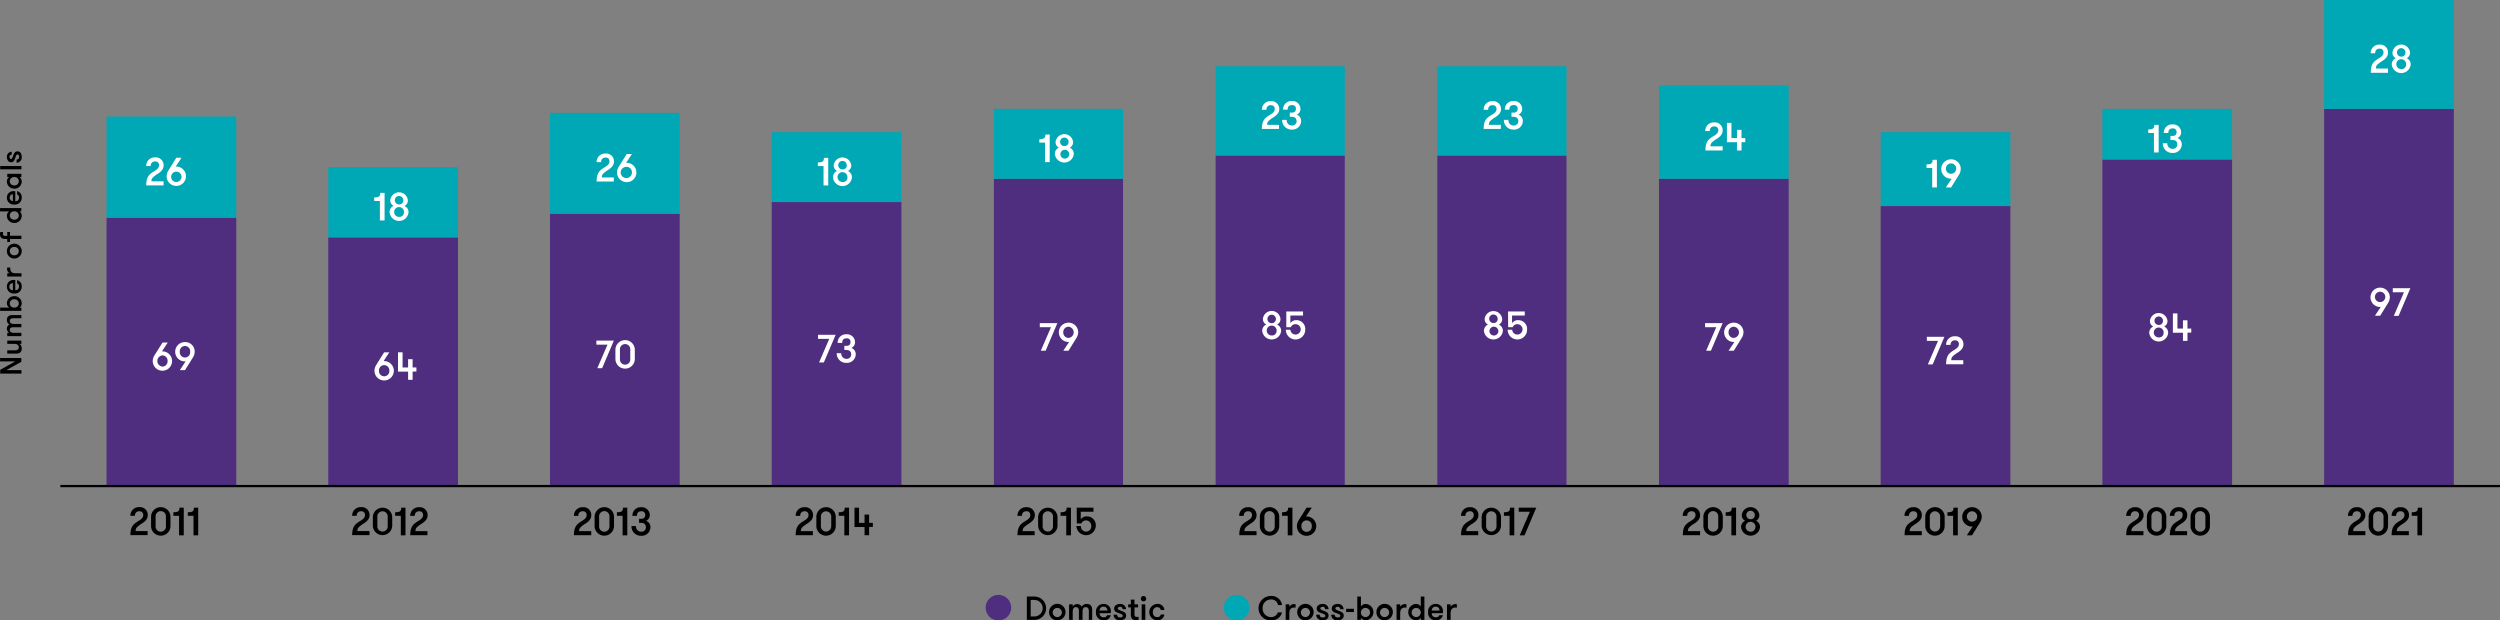 <svg xmlns="http://www.w3.org/2000/svg" viewBox="0 0 824.01 204.51"><rect x="0" y="0" width="824.01" height="204.51" fill="#808080" stroke="none"/><defs><style>.cls-1{fill:#4f2d7f;}.cls-2{fill:#00a7b5;}.cls-3{fill:none;stroke:#000;stroke-linejoin:round;stroke-width:0.75px;}.cls-4{fill:#fff;}</style></defs><g id="Layer_2" data-name="Layer 2"><g id="Layer_1-2" data-name="Layer 1"><polygon class="cls-1" points="35.12 71.76 77.87 71.76 77.87 160.2 35.12 160.2 35.12 71.76 35.12 71.76"/><polygon class="cls-1" points="108.2 78.24 150.95 78.24 150.95 160.2 108.2 160.2 108.2 78.24 108.2 78.24"/><polygon class="cls-1" points="181.28 70.44 224.03 70.44 224.03 160.2 181.28 160.2 181.28 70.44 181.28 70.44"/><polygon class="cls-1" points="254.36 66.6 297.11 66.6 297.11 160.2 254.36 160.2 254.36 66.6 254.36 66.6"/><polygon class="cls-1" points="327.59 58.92 370.16 58.92 370.16 160.2 327.59 160.2 327.59 58.92 327.59 58.92"/><polygon class="cls-1" points="400.67 51.24 443.24 51.24 443.24 160.2 400.67 160.2 400.67 51.24 400.67 51.24"/><polygon class="cls-1" points="473.75 51.24 516.32 51.24 516.32 160.2 473.75 160.2 473.75 51.24 473.75 51.24"/><polygon class="cls-1" points="546.8 58.92 589.55 58.92 589.55 160.2 546.8 160.2 546.8 58.92 546.8 58.92"/><polygon class="cls-1" points="619.88 67.92 662.63 67.92 662.63 160.2 619.88 160.2 619.88 67.92 619.88 67.92"/><polygon class="cls-1" points="692.96 52.56 735.71 52.56 735.71 160.2 692.96 160.2 692.96 52.56 692.96 52.56"/><polygon class="cls-1" points="766.04 35.88 808.79 35.88 808.79 160.2 766.04 160.2 766.04 35.88 766.04 35.88"/><polygon class="cls-2" points="35.12 38.4 77.87 38.4 77.87 71.76 35.12 71.76 35.12 38.4 35.12 38.4"/><polygon class="cls-2" points="108.2 55.08 150.95 55.08 150.95 78.24 108.2 78.24 108.2 55.08 108.2 55.08"/><polygon class="cls-2" points="181.28 37.2 224.03 37.2 224.03 70.44 181.28 70.44 181.28 37.2 181.28 37.2"/><polygon class="cls-2" points="254.36 43.56 297.11 43.56 297.11 66.6 254.36 66.6 254.36 43.56 254.36 43.56"/><polygon class="cls-2" points="327.59 35.88 370.16 35.88 370.16 58.92 327.59 58.92 327.59 35.88 327.59 35.88"/><polygon class="cls-2" points="400.67 21.84 443.24 21.84 443.24 51.24 400.67 51.24 400.67 21.84 400.67 21.84"/><polygon class="cls-2" points="473.75 21.84 516.32 21.84 516.32 51.24 473.75 51.24 473.75 21.84 473.75 21.84"/><polygon class="cls-2" points="546.8 28.2 589.55 28.2 589.55 58.92 546.8 58.92 546.8 28.2 546.8 28.2"/><polygon class="cls-2" points="619.88 43.56 662.63 43.56 662.63 67.92 619.88 67.92 619.88 43.56 619.88 43.56"/><polygon class="cls-2" points="692.96 35.88 735.71 35.88 735.71 52.56 692.96 52.56 692.96 35.88 692.96 35.88"/><polygon class="cls-2" points="766.04 0 808.79 0 808.79 35.88 766.04 35.88 766.04 0 766.04 0"/><line class="cls-3" x1="19.89" y1="160.2" x2="824.01" y2="160.2"/><path class="cls-4" d="M51.77,119a3.61,3.61,0,0,1,.57-1.88L55,112.91h1.72l-1.91,2.9H55A3.19,3.19,0,1,1,51.77,119Zm4.9,0A1.74,1.74,0,0,0,55,117.14a1.85,1.85,0,0,0,0,3.69A1.74,1.74,0,0,0,56.67,119Z" transform="translate(-1.43)"/><path class="cls-4" d="M65.6,115.94a3.61,3.61,0,0,1-.59,1.89L62.41,122H60.7l1.91-2.88a3.19,3.19,0,1,1-.2-6.37A3.11,3.11,0,0,1,65.6,115.94Zm-4.9,0a1.71,1.71,0,1,0,3.4,0,1.71,1.71,0,1,0-3.4,0Z" transform="translate(-1.43)"/><path class="cls-4" d="M124.86,122.19a3.62,3.62,0,0,1,.57-1.89l2.61-4.18h1.72l-1.91,2.9a.62.62,0,0,1,.19,0,3.19,3.19,0,1,1-3.18,3.19Zm4.9,0a1.71,1.71,0,1,0-3.41,0,1.71,1.71,0,1,0,3.41,0Z" transform="translate(-1.43)"/><path class="cls-4" d="M135.94,122.49h-3.32v-6.37h1.5v5h1.82v-2.73h1.49v2.73h1.25v1.34h-1.25v2.73h-1.49Z" transform="translate(-1.43)"/><path class="cls-4" d="M203.76,112.27l-3.87,9.1H198.3l3.36-7.76H198v-1.34Z" transform="translate(-1.43)"/><path class="cls-4" d="M204.27,115.3a3.2,3.2,0,0,1,6.4,0v3a3.2,3.2,0,0,1-6.4,0Zm4.9,0a1.71,1.71,0,1,0-3.4,0v3a1.71,1.71,0,1,0,3.4,0Z" transform="translate(-1.43)"/><path class="cls-4" d="M276.86,110.36l-3.88,9.1H271.4l3.35-7.76h-3.69v-1.34Z" transform="translate(-1.43)"/><path class="cls-4" d="M278.72,116.42a1.71,1.71,0,0,0,1.74,1.86,1.43,1.43,0,0,0,1.52-1.42c0-.86-.4-1.51-1.64-1.51h-.61V114h.62c1.08,0,1.41-.54,1.41-1.32a1.13,1.13,0,0,0-1.29-1.16c-1.08,0-1.44.61-1.44,1.51h-1.5a2.73,2.73,0,0,1,2.84-2.85,2.64,2.64,0,0,1,2.88,2.5,2,2,0,0,1-1.23,2,2.17,2.17,0,0,1,1.46,2.15,2.88,2.88,0,0,1-3.09,2.77,3.08,3.08,0,0,1-3.17-3.2Z" transform="translate(-1.43)"/><path class="cls-4" d="M349.94,106.51l-3.87,9.1h-1.59l3.36-7.76h-3.69v-1.34Z" transform="translate(-1.43)"/><path class="cls-4" d="M356.8,109.54a3.54,3.54,0,0,1-.59,1.88l-2.6,4.19h-1.72l1.92-2.89a3.19,3.19,0,1,1,3-3.18Zm-4.91,0a1.74,1.74,0,0,0,1.72,1.84,1.85,1.85,0,0,0,0-3.69A1.74,1.74,0,0,0,351.89,109.54Z" transform="translate(-1.43)"/><path class="cls-4" d="M417.47,109.14a2.2,2.2,0,0,1,1.32-2.16,2,2,0,0,1-1.1-1.88,2.91,2.91,0,0,1,5.79,0,2,2,0,0,1-1.11,1.88,2.23,2.23,0,0,1,1.33,2.16,3.14,3.14,0,0,1-6.23,0Zm4.73,0a1.63,1.63,0,1,0-1.61,1.44A1.49,1.49,0,0,0,422.2,109.14Zm-.22-4a1.4,1.4,0,0,0-2.8,0,1.4,1.4,0,0,0,2.8,0Z" transform="translate(-1.43)"/><path class="cls-4" d="M425.4,102.66h5.52V104h-4.18v2.52a2.29,2.29,0,0,1,1.95-1,2.9,2.9,0,0,1,2.95,3.17,3.2,3.2,0,0,1-6.4,0h1.5a1.71,1.71,0,1,0,1.69-1.84,1.63,1.63,0,0,0-1.54,1H425.4Z" transform="translate(-1.43)"/><path class="cls-4" d="M490.55,109.14a2.21,2.21,0,0,1,1.33-2.16,1.94,1.94,0,0,1-1.1-1.88,2.91,2.91,0,0,1,5.78,0,1.94,1.94,0,0,1-1.1,1.88,2.22,2.22,0,0,1,1.32,2.16,3.14,3.14,0,0,1-6.23,0Zm4.74,0a1.5,1.5,0,0,0-1.62-1.46,1.46,1.46,0,1,0,1.62,1.46Zm-.22-4a1.4,1.4,0,1,0-1.4,1.33A1.31,1.31,0,0,0,495.07,105.16Z" transform="translate(-1.43)"/><path class="cls-4" d="M498.49,102.66H504V104h-4.19v2.52a2.29,2.29,0,0,1,1.95-1,2.9,2.9,0,0,1,3,3.17,3.2,3.2,0,0,1-6.4,0h1.49a1.71,1.71,0,1,0,1.69-1.84,1.62,1.62,0,0,0-1.53,1h-1.49Z" transform="translate(-1.43)"/><path class="cls-4" d="M569.23,106.51l-3.88,9.1h-1.58l3.35-7.76h-3.69v-1.34Z" transform="translate(-1.43)"/><path class="cls-4" d="M576.08,109.54a3.54,3.54,0,0,1-.59,1.88l-2.6,4.19h-1.72l1.92-2.89a3.19,3.19,0,1,1,3-3.18Zm-4.91,0a1.74,1.74,0,0,0,1.72,1.84,1.85,1.85,0,0,0,0-3.69A1.74,1.74,0,0,0,571.17,109.54Z" transform="translate(-1.43)"/><path class="cls-4" d="M642.32,111l-3.87,9.1h-1.59l3.35-7.76h-3.69V111Z" transform="translate(-1.43)"/><path class="cls-4" d="M645.3,115.5c.79-.49,1.79-1,1.79-2.08a1.16,1.16,0,0,0-1.31-1.24,1.34,1.34,0,0,0-1.42,1.5h-1.49a2.77,2.77,0,0,1,2.92-2.84,2.57,2.57,0,0,1,2.79,2.73c0,1.67-1.85,2.61-2.44,3-1.32.94-1.56,1.28-1.56,2.15h3.95v1.34h-5.66C642.87,117.21,643.91,116.39,645.3,115.5Z" transform="translate(-1.43)"/><path class="cls-4" d="M709.84,109.78a2.2,2.2,0,0,1,1.32-2.16,1.94,1.94,0,0,1-1.1-1.88,2.91,2.91,0,0,1,5.78,0,1.94,1.94,0,0,1-1.1,1.88,2.22,2.22,0,0,1,1.32,2.16,3.13,3.13,0,0,1-6.22,0Zm4.73,0a1.63,1.63,0,1,0-1.61,1.44A1.49,1.49,0,0,0,714.57,109.78Zm-.22-4a1.4,1.4,0,1,0-1.39,1.33A1.31,1.31,0,0,0,714.35,105.8Z" transform="translate(-1.43)"/><path class="cls-4" d="M720.94,109.67h-3.32V103.3h1.5v5h1.82v-2.73h1.49v2.73h1.25v1.33h-1.25v2.73h-1.49Z" transform="translate(-1.43)"/><path class="cls-4" d="M789.12,98a3.56,3.56,0,0,1-.58,1.88l-2.6,4.19h-1.72l1.91-2.89a3.19,3.19,0,1,1,3-3.18Zm-4.9,0a1.71,1.71,0,1,0,1.72-1.85A1.74,1.74,0,0,0,784.22,98Z" transform="translate(-1.43)"/><path class="cls-4" d="M795.9,95l-3.88,9.1h-1.58l3.35-7.77H790.1V95Z" transform="translate(-1.43)"/><path class="cls-4" d="M52.06,56.55c.79-.49,1.79-1,1.79-2.08a1.16,1.16,0,0,0-1.31-1.25,1.35,1.35,0,0,0-1.42,1.51H49.63a2.77,2.77,0,0,1,2.92-2.85,2.57,2.57,0,0,1,2.8,2.73c0,1.68-1.86,2.62-2.45,3-1.32,1-1.56,1.29-1.56,2.16h4v1.34H49.63C49.63,58.25,50.67,57.43,52.06,56.55Z" transform="translate(-1.43)"/><path class="cls-4" d="M56.35,58.11a3.62,3.62,0,0,1,.57-1.89L59.53,52h1.72l-1.91,2.9a.62.62,0,0,1,.19,0,3.19,3.19,0,1,1-3.18,3.19Zm4.9,0A1.71,1.71,0,1,0,59.53,60,1.74,1.74,0,0,0,61.25,58.11Z" transform="translate(-1.43)"/><path class="cls-4" d="M124.77,65.08c1.65,0,2-.42,2-1.51h1.42v9.1h-1.55V66.26h-1.87Z" transform="translate(-1.43)"/><path class="cls-4" d="M129.85,70a2.17,2.17,0,0,1,1.33-2.15A2,2,0,0,1,130.07,66a2.91,2.91,0,0,1,5.79,0,2,2,0,0,1-1.11,1.89A2.2,2.2,0,0,1,136.08,70a3.13,3.13,0,0,1-6.23,0Zm4.73,0A1.62,1.62,0,1,0,133,71.49,1.48,1.48,0,0,0,134.58,70Zm-.22-4A1.4,1.4,0,1,0,133,67.39,1.32,1.32,0,0,0,134.36,66.07Z" transform="translate(-1.43)"/><path class="cls-4" d="M200.51,55.27c.8-.5,1.8-1,1.8-2.08A1.16,1.16,0,0,0,201,51.94a1.34,1.34,0,0,0-1.42,1.51h-1.5A2.78,2.78,0,0,1,201,50.6a2.57,2.57,0,0,1,2.79,2.73c0,1.68-1.86,2.61-2.44,3-1.33,1-1.56,1.29-1.56,2.16h3.95v1.34h-5.67C198.08,57,199.12,56.15,200.51,55.27Z" transform="translate(-1.43)"/><path class="cls-4" d="M204.8,56.83a3.63,3.63,0,0,1,.58-1.89L208,50.76h1.72l-1.92,2.9a.68.68,0,0,1,.2,0,3.19,3.19,0,1,1-3.19,3.19Zm4.91,0A1.74,1.74,0,0,0,208,55a1.85,1.85,0,1,0,1.72,1.85Z" transform="translate(-1.43)"/><path class="cls-4" d="M271,53.55c1.65,0,2-.42,2-1.51h1.42v9.1h-1.55V54.73H271Z" transform="translate(-1.43)"/><path class="cls-4" d="M276,58.51a2.2,2.2,0,0,1,1.32-2.16,2,2,0,0,1-1.1-1.88,2.91,2.91,0,0,1,5.78,0,1.93,1.93,0,0,1-1.1,1.88,2.24,2.24,0,0,1,1.33,2.16,3.13,3.13,0,0,1-6.23,0Zm4.73,0A1.63,1.63,0,1,0,279.16,60,1.48,1.48,0,0,0,280.77,58.51Zm-.22-4a1.4,1.4,0,1,0-1.39,1.33A1.32,1.32,0,0,0,280.55,54.53Z" transform="translate(-1.43)"/><path class="cls-4" d="M344,45.86c1.65,0,2-.42,2-1.51h1.42v9.1h-1.55V47H344Z" transform="translate(-1.43)"/><path class="cls-4" d="M349.12,50.83a2.19,2.19,0,0,1,1.33-2.16,2,2,0,0,1-1.1-1.89,2.91,2.91,0,0,1,5.78,0,2,2,0,0,1-1.1,1.89,2.21,2.21,0,0,1,1.32,2.16,3.14,3.14,0,0,1-6.23,0Zm4.74,0a1.49,1.49,0,0,0-1.62-1.46,1.46,1.46,0,1,0,1.62,1.46Zm-.22-4a1.4,1.4,0,1,0-1.4,1.32A1.32,1.32,0,0,0,353.64,46.85Z" transform="translate(-1.43)"/><path class="cls-4" d="M419.8,38c.79-.49,1.79-1,1.79-2.08a1.16,1.16,0,0,0-1.31-1.24,1.34,1.34,0,0,0-1.42,1.5h-1.49a2.77,2.77,0,0,1,2.92-2.84A2.57,2.57,0,0,1,423.08,36c0,1.67-1.85,2.61-2.44,3-1.32.95-1.56,1.28-1.56,2.15H423v1.34h-5.66C417.37,39.67,418.41,38.85,419.8,38Z" transform="translate(-1.43)"/><path class="cls-4" d="M425.53,39.51a1.71,1.71,0,0,0,1.74,1.86A1.43,1.43,0,0,0,428.79,40c0-.85-.4-1.51-1.64-1.51h-.61V37.12h.63c1.08,0,1.4-.55,1.4-1.33s-.53-1.15-1.29-1.15c-1.07,0-1.44.61-1.44,1.5h-1.49a2.71,2.71,0,0,1,2.83-2.84,2.65,2.65,0,0,1,2.89,2.49,2,2,0,0,1-1.24,2,2.17,2.17,0,0,1,1.46,2.15,2.88,2.88,0,0,1-3.08,2.77,3.08,3.08,0,0,1-3.18-3.2Z" transform="translate(-1.43)"/><path class="cls-4" d="M492.88,38c.79-.49,1.8-1,1.8-2.08a1.17,1.17,0,0,0-1.32-1.24,1.33,1.33,0,0,0-1.41,1.5h-1.5a2.77,2.77,0,0,1,2.93-2.84A2.57,2.57,0,0,1,496.17,36c0,1.67-1.86,2.61-2.44,3-1.33.95-1.56,1.28-1.56,2.15h3.95v1.34h-5.67C490.45,39.67,491.49,38.85,492.88,38Z" transform="translate(-1.43)"/><path class="cls-4" d="M498.61,39.51a1.72,1.72,0,0,0,1.75,1.86A1.43,1.43,0,0,0,501.88,40c0-.85-.41-1.51-1.64-1.51h-.61V37.12h.62c1.08,0,1.41-.55,1.41-1.33a1.13,1.13,0,0,0-1.29-1.15c-1.08,0-1.44.61-1.44,1.5h-1.5a2.71,2.71,0,0,1,2.84-2.84,2.64,2.64,0,0,1,2.88,2.49,2,2,0,0,1-1.23,2,2.17,2.17,0,0,1,1.45,2.15,2.87,2.87,0,0,1-3.08,2.77,3.08,3.08,0,0,1-3.17-3.2Z" transform="translate(-1.43)"/><path class="cls-4" d="M566,45c.79-.49,1.79-1,1.79-2.08a1.17,1.17,0,0,0-1.31-1.25A1.35,1.35,0,0,0,565,43.19h-1.5a2.78,2.78,0,0,1,2.93-2.85,2.57,2.57,0,0,1,2.79,2.73c0,1.68-1.85,2.62-2.44,3-1.32.95-1.56,1.29-1.56,2.16h4V49.6h-5.67C563.54,46.71,564.58,45.89,566,45Z" transform="translate(-1.43)"/><path class="cls-4" d="M573.94,46.87h-3.31V40.5h1.49v5h1.82V42.8h1.5v2.73h1.25v1.34h-1.25V49.6h-1.5Z" transform="translate(-1.43)"/><path class="cls-4" d="M636.42,54.19c1.65,0,2-.42,2-1.51h1.42v9.1h-1.55V55.37h-1.87Z" transform="translate(-1.43)"/><path class="cls-4" d="M647.7,55.71a3.63,3.63,0,0,1-.58,1.88l-2.6,4.19H642.8l1.91-2.89a3.19,3.19,0,1,1-.19-6.37A3.11,3.11,0,0,1,647.7,55.71Zm-4.9,0a1.71,1.71,0,1,0,1.72-1.85A1.74,1.74,0,0,0,642.8,55.71Z" transform="translate(-1.43)"/><path class="cls-4" d="M709.51,42.66c1.65,0,2-.42,2-1.51h1.42v9.1h-1.55V43.84h-1.87Z" transform="translate(-1.43)"/><path class="cls-4" d="M715.8,47.21a1.71,1.71,0,0,0,1.74,1.85,1.43,1.43,0,0,0,1.53-1.41c0-.86-.41-1.51-1.64-1.51h-.61V44.81h.62c1.08,0,1.4-.54,1.4-1.32a1.13,1.13,0,0,0-1.28-1.16c-1.08,0-1.44.61-1.44,1.51h-1.5A2.72,2.72,0,0,1,717.45,41a2.65,2.65,0,0,1,2.89,2.5,2,2,0,0,1-1.23,2,2.17,2.17,0,0,1,1.45,2.15,2.87,2.87,0,0,1-3.08,2.76,3.07,3.07,0,0,1-3.17-3.19Z" transform="translate(-1.43)"/><path class="cls-4" d="M785.25,19.38c.79-.5,1.79-1,1.79-2.08a1.16,1.16,0,0,0-1.31-1.25,1.34,1.34,0,0,0-1.42,1.51h-1.49a2.77,2.77,0,0,1,2.92-2.85,2.57,2.57,0,0,1,2.8,2.73c0,1.68-1.86,2.61-2.45,3-1.32,1-1.56,1.29-1.56,2.16h4V24h-5.67C782.82,21.08,783.86,20.26,785.25,19.38Z" transform="translate(-1.43)"/><path class="cls-4" d="M789.77,21.34a2.21,2.21,0,0,1,1.33-2.16A1.94,1.94,0,0,1,790,17.3a2.91,2.91,0,0,1,5.79,0,1.94,1.94,0,0,1-1.11,1.88A2.22,2.22,0,0,1,796,21.34a3.14,3.14,0,0,1-6.23,0Zm4.73,0a1.63,1.63,0,1,0-1.61,1.44A1.48,1.48,0,0,0,794.5,21.34Zm-.22-4a1.4,1.4,0,1,0-1.39,1.33A1.31,1.31,0,0,0,794.28,17.36Z" transform="translate(-1.43)"/><path d="M46.84,171.85c.8-.5,1.8-1,1.8-2.08a1.17,1.17,0,0,0-1.32-1.25A1.34,1.34,0,0,0,45.91,170h-1.5a2.78,2.78,0,0,1,2.93-2.85,2.57,2.57,0,0,1,2.79,2.73c0,1.68-1.86,2.61-2.44,3-1.33.95-1.56,1.29-1.56,2.16h3.95v1.34H44.41C44.41,173.55,45.45,172.73,46.84,171.85Z" transform="translate(-1.43)"/><path d="M51.22,170.36a3.2,3.2,0,0,1,6.4,0v3a3.2,3.2,0,0,1-6.4,0Zm4.9,0a1.71,1.71,0,1,0-3.4,0v3a1.71,1.71,0,1,0,3.4,0Z" transform="translate(-1.43)"/><path d="M58.58,168.84c1.65,0,2-.41,2-1.5H62v9.1H60.45V170H58.58Z" transform="translate(-1.43)"/><path d="M63.34,168.84c1.65,0,2-.41,2-1.5h1.42v9.1H65.21V170H63.34Z" transform="translate(-1.43)"/><path d="M119.94,171.85c.79-.5,1.79-1,1.79-2.08a1.16,1.16,0,0,0-1.31-1.25A1.34,1.34,0,0,0,119,170h-1.5a2.78,2.78,0,0,1,2.93-2.85,2.57,2.57,0,0,1,2.8,2.73c0,1.68-1.86,2.61-2.45,3-1.32.95-1.56,1.29-1.56,2.16h4v1.34H117.5C117.5,173.55,118.54,172.73,119.94,171.85Z" transform="translate(-1.43)"/><path d="M124.32,170.36a3.2,3.2,0,0,1,6.39,0v3a3.2,3.2,0,0,1-6.39,0Zm4.9,0a1.71,1.71,0,1,0-3.41,0v3a1.71,1.71,0,1,0,3.41,0Z" transform="translate(-1.43)"/><path d="M131.67,168.84c1.66,0,2-.41,2-1.5h1.41v9.1h-1.54V170h-1.88Z" transform="translate(-1.43)"/><path d="M139.08,171.85c.8-.5,1.8-1,1.8-2.08a1.16,1.16,0,0,0-1.31-1.25,1.34,1.34,0,0,0-1.42,1.51h-1.5a2.78,2.78,0,0,1,2.93-2.85,2.57,2.57,0,0,1,2.79,2.73c0,1.68-1.85,2.61-2.44,3-1.33.95-1.56,1.29-1.56,2.16h3.95v1.34h-5.67C136.65,173.55,137.69,172.73,139.08,171.85Z" transform="translate(-1.43)"/><path d="M193,171.85c.79-.5,1.79-1,1.79-2.08a1.16,1.16,0,0,0-1.31-1.25,1.34,1.34,0,0,0-1.42,1.51H190.6a2.77,2.77,0,0,1,2.92-2.85,2.57,2.57,0,0,1,2.8,2.73c0,1.68-1.86,2.61-2.44,3-1.33.95-1.57,1.29-1.57,2.16h4v1.34H190.6C190.6,173.55,191.64,172.73,193,171.85Z" transform="translate(-1.43)"/><path d="M197.41,170.36a3.2,3.2,0,0,1,6.4,0v3a3.2,3.2,0,0,1-6.4,0Zm4.9,0a1.71,1.71,0,1,0-3.4,0v3a1.71,1.71,0,1,0,3.4,0Z" transform="translate(-1.43)"/><path d="M204.77,168.84c1.65,0,2-.41,2-1.5h1.42v9.1h-1.55V170h-1.87Z" transform="translate(-1.43)"/><path d="M211.06,173.39a1.71,1.71,0,0,0,1.74,1.86,1.42,1.42,0,0,0,1.52-1.41c0-.86-.4-1.51-1.63-1.51h-.62V171h.63c1.08,0,1.4-.54,1.4-1.32a1.13,1.13,0,0,0-1.28-1.16c-1.08,0-1.45.61-1.45,1.51h-1.49a2.72,2.72,0,0,1,2.83-2.85,2.65,2.65,0,0,1,2.89,2.5,2,2,0,0,1-1.24,2,2.16,2.16,0,0,1,1.46,2.14,2.87,2.87,0,0,1-3.08,2.77,3.07,3.07,0,0,1-3.17-3.2Z" transform="translate(-1.43)"/><path d="M266.12,171.85c.8-.5,1.8-1,1.8-2.08a1.17,1.17,0,0,0-1.32-1.25,1.34,1.34,0,0,0-1.41,1.51h-1.5a2.78,2.78,0,0,1,2.93-2.85,2.57,2.57,0,0,1,2.79,2.73c0,1.68-1.86,2.61-2.44,3-1.33.95-1.56,1.29-1.56,2.16h3.95v1.34h-5.67C263.69,173.55,264.73,172.73,266.12,171.85Z" transform="translate(-1.43)"/><path d="M270.5,170.36a3.2,3.2,0,0,1,6.4,0v3a3.2,3.2,0,0,1-6.4,0Zm4.91,0a1.74,1.74,0,0,0-1.72-1.84,1.72,1.72,0,0,0-1.69,1.84v3a1.72,1.72,0,0,0,1.69,1.84,1.74,1.74,0,0,0,1.72-1.84Z" transform="translate(-1.43)"/><path d="M277.86,168.84c1.65,0,2-.41,2-1.5h1.42v9.1h-1.55V170h-1.87Z" transform="translate(-1.43)"/><path d="M286.39,173.71h-3.31v-6.37h1.49v5h1.82v-2.73h1.5v2.73h1.24v1.34h-1.24v2.73h-1.5Z" transform="translate(-1.43)"/><path d="M339.22,171.85c.79-.5,1.79-1,1.79-2.08a1.16,1.16,0,0,0-1.31-1.25,1.34,1.34,0,0,0-1.42,1.51h-1.49a2.77,2.77,0,0,1,2.92-2.85,2.57,2.57,0,0,1,2.8,2.73c0,1.68-1.86,2.61-2.45,3-1.32.95-1.56,1.29-1.56,2.16h3.95v1.34h-5.66C336.79,173.55,337.83,172.73,339.22,171.85Z" transform="translate(-1.43)"/><path d="M343.6,170.36a3.2,3.2,0,0,1,6.39,0v3a3.2,3.2,0,0,1-6.39,0Zm4.9,0a1.71,1.71,0,1,0-3.41,0v3a1.71,1.71,0,1,0,3.41,0Z" transform="translate(-1.43)"/><path d="M351,168.84c1.65,0,2-.41,2-1.5h1.42v9.1h-1.55V170H351Z" transform="translate(-1.43)"/><path d="M356.31,167.34h5.53v1.33h-4.19v2.53a2.28,2.28,0,0,1,2-1,2.9,2.9,0,0,1,2.95,3.18,3.2,3.2,0,0,1-6.39,0h1.49a1.71,1.71,0,1,0,3.41,0,1.74,1.74,0,0,0-1.72-1.85,1.62,1.62,0,0,0-1.53,1h-1.5Z" transform="translate(-1.43)"/><path d="M412.3,171.85c.8-.5,1.8-1,1.8-2.08a1.17,1.17,0,0,0-1.32-1.25,1.34,1.34,0,0,0-1.41,1.51h-1.5a2.78,2.78,0,0,1,2.93-2.85,2.57,2.57,0,0,1,2.79,2.73c0,1.68-1.86,2.61-2.44,3-1.33.95-1.56,1.29-1.56,2.16h4v1.34h-5.67C409.87,173.55,410.91,172.73,412.3,171.85Z" transform="translate(-1.43)"/><path d="M416.68,170.36a3.2,3.2,0,0,1,6.4,0v3a3.2,3.2,0,0,1-6.4,0Zm4.9,0a1.71,1.71,0,1,0-3.4,0v3a1.71,1.71,0,1,0,3.4,0Z" transform="translate(-1.43)"/><path d="M424,168.84c1.65,0,2-.41,2-1.5h1.42v9.1h-1.55V170H424Z" transform="translate(-1.43)"/><path d="M428.89,173.41a3.62,3.62,0,0,1,.57-1.89l2.62-4.18h1.71l-1.91,2.89h.2a3.19,3.19,0,1,1-3.19,3.19Zm4.9,0a1.71,1.71,0,1,0-3.4,0,1.71,1.71,0,1,0,3.4,0Z" transform="translate(-1.43)"/><path d="M485.4,171.85c.79-.5,1.79-1,1.79-2.08a1.16,1.16,0,0,0-1.31-1.25,1.34,1.34,0,0,0-1.42,1.51H483a2.77,2.77,0,0,1,2.92-2.85,2.57,2.57,0,0,1,2.8,2.73c0,1.68-1.86,2.61-2.45,3-1.32.95-1.56,1.29-1.56,2.16h3.95v1.34H483C483,173.55,484,172.73,485.4,171.85Z" transform="translate(-1.43)"/><path d="M489.78,170.36a3.2,3.2,0,0,1,6.39,0v3a3.2,3.2,0,0,1-6.39,0Zm4.9,0a1.71,1.71,0,1,0-3.41,0v3a1.71,1.71,0,1,0,3.41,0Z" transform="translate(-1.43)"/><path d="M497.13,168.84c1.66,0,2-.41,2-1.5h1.41v9.1H499V170h-1.88Z" transform="translate(-1.43)"/><path d="M507.79,167.34l-3.87,9.1h-1.59l3.36-7.77H502v-1.33Z" transform="translate(-1.43)"/><path d="M558.49,171.85c.79-.5,1.79-1,1.79-2.08a1.16,1.16,0,0,0-1.31-1.25,1.34,1.34,0,0,0-1.42,1.51h-1.49a2.77,2.77,0,0,1,2.92-2.85,2.57,2.57,0,0,1,2.8,2.73c0,1.68-1.86,2.61-2.45,3-1.32.95-1.55,1.29-1.55,2.16h4v1.34h-5.67C556.06,173.55,557.1,172.73,558.49,171.85Z" transform="translate(-1.43)"/><path d="M562.87,170.36a3.2,3.2,0,0,1,6.4,0v3a3.2,3.2,0,0,1-6.4,0Zm4.9,0a1.71,1.71,0,1,0-3.4,0v3a1.71,1.71,0,1,0,3.4,0Z" transform="translate(-1.43)"/><path d="M570.23,168.84c1.65,0,2-.41,2-1.5h1.42v9.1H572.1V170h-1.87Z" transform="translate(-1.43)"/><path d="M575.31,173.81a2.2,2.2,0,0,1,1.33-2.16,2,2,0,0,1-1.11-1.88,2.91,2.91,0,0,1,5.79,0,2,2,0,0,1-1.11,1.88,2.22,2.22,0,0,1,1.33,2.16,3.14,3.14,0,0,1-6.23,0Zm4.73,0a1.63,1.63,0,1,0-1.61,1.44A1.49,1.49,0,0,0,580,173.81Zm-.22-4a1.4,1.4,0,1,0-1.39,1.33A1.31,1.31,0,0,0,579.82,169.83Z" transform="translate(-1.43)"/><path d="M631.58,171.85c.8-.5,1.8-1,1.8-2.08a1.16,1.16,0,0,0-1.31-1.25,1.34,1.34,0,0,0-1.42,1.51h-1.5a2.78,2.78,0,0,1,2.93-2.85,2.57,2.57,0,0,1,2.79,2.73c0,1.68-1.86,2.61-2.44,3-1.33.95-1.56,1.29-1.56,2.16h4v1.34h-5.67C629.15,173.55,630.19,172.73,631.58,171.85Z" transform="translate(-1.43)"/><path d="M636,170.36a3.2,3.2,0,0,1,6.4,0v3a3.2,3.2,0,0,1-6.4,0Zm4.91,0a1.74,1.74,0,0,0-1.72-1.84,1.72,1.72,0,0,0-1.69,1.84v3a1.72,1.72,0,0,0,1.69,1.84,1.74,1.74,0,0,0,1.72-1.84Z" transform="translate(-1.43)"/><path d="M643.32,168.84c1.65,0,2-.41,2-1.5h1.41v9.1h-1.55V170h-1.87Z" transform="translate(-1.43)"/><path d="M654.61,170.36a3.58,3.58,0,0,1-.59,1.89l-2.6,4.19h-1.71l1.91-2.89a3.19,3.19,0,1,1-.2-6.37A3.11,3.11,0,0,1,654.61,170.36Zm-4.9,0a1.71,1.71,0,1,0,1.71-1.84A1.73,1.73,0,0,0,649.71,170.36Z" transform="translate(-1.43)"/><path d="M704.67,171.85c.79-.5,1.79-1,1.79-2.08a1.16,1.16,0,0,0-1.31-1.25,1.34,1.34,0,0,0-1.42,1.51h-1.49a2.77,2.77,0,0,1,2.92-2.85,2.57,2.57,0,0,1,2.8,2.73c0,1.68-1.86,2.61-2.45,3-1.32.95-1.55,1.29-1.55,2.16h3.95v1.34h-5.67C702.24,173.55,703.28,172.73,704.67,171.85Z" transform="translate(-1.43)"/><path d="M709.05,170.36a3.2,3.2,0,0,1,6.4,0v3a3.2,3.2,0,0,1-6.4,0Zm4.9,0a1.71,1.71,0,1,0-3.4,0v3a1.71,1.71,0,1,0,3.4,0Z" transform="translate(-1.43)"/><path d="M719.06,171.85c.79-.5,1.79-1,1.79-2.08a1.16,1.16,0,0,0-1.31-1.25,1.34,1.34,0,0,0-1.41,1.51h-1.5a2.77,2.77,0,0,1,2.92-2.85,2.57,2.57,0,0,1,2.8,2.73c0,1.68-1.86,2.61-2.44,3-1.33.95-1.56,1.29-1.56,2.16h3.95v1.34h-5.67C716.63,173.55,717.67,172.73,719.06,171.85Z" transform="translate(-1.43)"/><path d="M723.44,170.36a3.2,3.2,0,0,1,6.4,0v3a3.2,3.2,0,0,1-6.4,0Zm4.9,0a1.71,1.71,0,1,0-3.4,0v3a1.71,1.71,0,1,0,3.4,0Z" transform="translate(-1.43)"/><path d="M777.76,171.85c.8-.5,1.8-1,1.8-2.08a1.16,1.16,0,0,0-1.31-1.25,1.34,1.34,0,0,0-1.42,1.51h-1.5a2.78,2.78,0,0,1,2.93-2.85,2.57,2.57,0,0,1,2.79,2.73c0,1.68-1.86,2.61-2.44,3-1.33.95-1.56,1.29-1.56,2.16h4v1.34h-5.67C775.33,173.55,776.37,172.73,777.76,171.85Z" transform="translate(-1.43)"/><path d="M782.14,170.36a3.2,3.2,0,0,1,6.4,0v3a3.2,3.2,0,0,1-6.4,0Zm4.91,0a1.74,1.74,0,0,0-1.72-1.84,1.72,1.72,0,0,0-1.69,1.84v3a1.72,1.72,0,0,0,1.69,1.84,1.74,1.74,0,0,0,1.72-1.84Z" transform="translate(-1.43)"/><path d="M792.15,171.85c.8-.5,1.8-1,1.8-2.08a1.16,1.16,0,0,0-1.31-1.25,1.34,1.34,0,0,0-1.42,1.51h-1.5a2.78,2.78,0,0,1,2.93-2.85,2.57,2.57,0,0,1,2.79,2.73c0,1.68-1.86,2.61-2.44,3-1.33.95-1.56,1.29-1.56,2.16h3.95v1.34h-5.67C789.72,173.55,790.76,172.73,792.15,171.85Z" transform="translate(-1.43)"/><path d="M796.35,168.84c1.65,0,2-.41,2-1.5h1.42v9.1h-1.55V170h-1.87Z" transform="translate(-1.43)"/><path d="M6.45,119.12h-5V118h7v1.26L3.5,122h5v1.15h-7v-1.26Z" transform="translate(-1.43)"/><path d="M3.82,112.26H8.47v1.08H7.82a1.66,1.66,0,0,1,.77,1.52A1.56,1.56,0,0,1,8,116.25a2.34,2.34,0,0,1-1.38.3H3.82v-1.08h2.4c.8,0,1.41-.23,1.41-1s-.61-1.12-1.41-1.12H3.82Z" transform="translate(-1.43)"/><path d="M8.47,104.91H5.87c-.74,0-1.21.26-1.21.86s.34,1,1.44,1H8.47v1.09H5.86c-.74,0-1.2.23-1.2.84s.34,1,1.44,1H8.47v1.09H3.82v-1.09h.65a1.59,1.59,0,0,1,.06-2.76,1.56,1.56,0,0,1-.83-1.43c0-1.39,1-1.67,1.83-1.67H8.47Z" transform="translate(-1.43)"/><path d="M8.47,101.38v1.09h-7v-1.09h3A1.73,1.73,0,0,1,3.7,100a2.37,2.37,0,0,1,2.44-2.38A2.37,2.37,0,0,1,8.59,100a1.73,1.73,0,0,1-.75,1.43ZM6.14,98.65a1.37,1.37,0,1,0,0,2.73,1.37,1.37,0,1,0,0-2.73Z" transform="translate(-1.43)"/><path d="M6.47,95.66a1.13,1.13,0,0,0,1.21-1.25.92.92,0,0,0-.61-1V92.33a2,2,0,0,1,1.52,2.08,2.22,2.22,0,0,1-2.45,2.32A2.23,2.23,0,0,1,3.7,94.44a2.09,2.09,0,0,1,2.1-2.15,3.72,3.72,0,0,1,.67,0Zm-.8,0V93.34a1.08,1.08,0,0,0-1.15,1.13A1.09,1.09,0,0,0,5.67,95.66Z" transform="translate(-1.43)"/><path d="M4.83,88.19a1.58,1.58,0,0,0,0,.43c0,.93.53,1.44,1.68,1.44h2v1.08H3.82V90.06h.75a1.68,1.68,0,0,1-.81-1.44,1.11,1.11,0,0,1,.07-.43Z" transform="translate(-1.43)"/><path d="M6.14,85.22a2.45,2.45,0,0,1,0-4.9,2.45,2.45,0,1,1,0,4.9Zm0-3.82a1.37,1.37,0,1,0,0,2.73,1.37,1.37,0,1,0,0-2.73Z" transform="translate(-1.43)"/><path d="M2.47,76.47A1.85,1.85,0,0,0,2.4,77c0,.34,0,.74.73.74h.69V76.47h.91v1.22H8.47v1.08H4.73v1H3.82v-1H3.24c-1.77,0-1.81-1.13-1.81-1.67a1.52,1.52,0,0,1,.12-.63Z" transform="translate(-1.43)"/><path d="M7.84,69.67a1.75,1.75,0,0,1,.75,1.43,2.38,2.38,0,0,1-2.45,2.39A2.38,2.38,0,0,1,3.7,71.1a1.75,1.75,0,0,1,.75-1.43h-3V68.58h7v1.09Zm-1.7,0a1.37,1.37,0,1,0,0,2.73,1.37,1.37,0,1,0,0-2.73Z" transform="translate(-1.43)"/><path d="M6.47,66.34A1.13,1.13,0,0,0,7.68,65.1a.92.92,0,0,0-.61-1V63A2,2,0,0,1,8.59,65.1a2.22,2.22,0,0,1-2.45,2.32A2.23,2.23,0,0,1,3.7,65.13,2.09,2.09,0,0,1,5.8,63a3.72,3.72,0,0,1,.67.05Zm-.8,0V64a1.16,1.16,0,0,0,0,2.31Z" transform="translate(-1.43)"/><path d="M3.82,57.28H8.47v1.09H7.84a1.72,1.72,0,0,1,.75,1.43,2.37,2.37,0,0,1-2.45,2.38A2.37,2.37,0,0,1,3.7,59.8a1.72,1.72,0,0,1,.75-1.43H3.82Zm2.32,1.09a1.37,1.37,0,1,0,0,2.73,1.37,1.37,0,1,0,0-2.73Z" transform="translate(-1.43)"/><path d="M1.49,55.81V54.72h7v1.09Z" transform="translate(-1.43)"/><path d="M7.17,49.89c1,0,1.42.84,1.42,1.85a1.73,1.73,0,0,1-1.69,1.9V52.58c.61,0,.83-.38.83-.9s-.14-.75-.54-.75-.47.46-.85,1.44c-.25.65-.48,1.11-1.29,1.11s-1.35-.8-1.35-1.75A1.66,1.66,0,0,1,5.28,50V51a.65.65,0,0,0-.72.74c0,.37.18.67.51.67s.45-.43.78-1.28C6.09,50.51,6.32,49.89,7.17,49.89Z" transform="translate(-1.43)"/><path d="M342.38,196.62a3.85,3.85,0,1,1,0,7.7h-2.5v-7.7Zm-1.23,1.13v5.44h1.23a2.72,2.72,0,0,0,0-5.44Z" transform="translate(-1.43)"/><path d="M347.21,201.76a2.71,2.71,0,1,1,2.69,2.69A2.64,2.64,0,0,1,347.21,201.76Zm4.21,0a1.51,1.51,0,1,0-1.52,1.63A1.53,1.53,0,0,0,351.42,201.76Z" transform="translate(-1.43)"/><path d="M360.31,204.32v-2.87c0-.81-.29-1.33-1-1.33s-1.07.37-1.07,1.6v2.6h-1.2v-2.88c0-.81-.27-1.32-.94-1.32s-1.1.37-1.1,1.6v2.6h-1.2V199.2H355v.71a1.76,1.76,0,0,1,3,.07,1.72,1.72,0,0,1,1.57-.92c1.54,0,1.85,1.06,1.85,2v3.24Z" transform="translate(-1.43)"/><path d="M363.86,202.12a1.25,1.25,0,0,0,1.38,1.33,1,1,0,0,0,1.09-.67h1.21a2.18,2.18,0,0,1-2.3,1.67,2.44,2.44,0,0,1-2.57-2.69,2.47,2.47,0,0,1,2.54-2.7,2.31,2.31,0,0,1,2.37,2.31,4.62,4.62,0,0,1-.05.75Zm0-.89h2.56a1.18,1.18,0,0,0-1.25-1.26A1.2,1.2,0,0,0,363.86,201.23Z" transform="translate(-1.43)"/><path d="M372.61,202.89c0,1.07-.93,1.56-2.05,1.56a1.89,1.89,0,0,1-2.09-1.85h1.17c0,.67.42.91,1,.91s.83-.16.83-.6-.51-.51-1.59-.93c-.72-.28-1.22-.54-1.22-1.43s.88-1.49,1.92-1.49a1.83,1.83,0,0,1,2,1.74h-1.16a.72.72,0,0,0-.83-.79c-.41,0-.74.2-.74.56s.48.5,1.41.86C371.93,201.7,372.61,202,372.61,202.89Z" transform="translate(-1.43)"/><path d="M376.71,204.32a5,5,0,0,1-.89.07c-.58,0-1.66-.08-1.66-1.81V200.2h-.87v-1h.87v-1.56h1.2v1.56h1.18v1h-1.18v2.11c0,.89.27,1,.75,1a5,5,0,0,0,.6,0Z" transform="translate(-1.43)"/><path d="M378.33,196.44a.89.89,0,1,1-.88.89A.89.89,0,0,1,378.33,196.44Zm-.6,2.76h1.2v5.12h-1.2Z" transform="translate(-1.43)"/><path d="M384,201.07c-.07-.56-.4-.94-1.21-.94s-1.38.76-1.38,1.63.42,1.63,1.46,1.63a1,1,0,0,0,1.14-.83h1.2a2.21,2.21,0,0,1-2.43,1.89,2.7,2.7,0,0,1,0-5.39,2.17,2.17,0,0,1,2.43,2Z" transform="translate(-1.43)"/><path d="M424,201.85a3.6,3.6,0,0,1-3.65,2.66,4,4,0,0,1-.13-8.07,3.48,3.48,0,0,1,3.78,3h-1.33a2.21,2.21,0,0,0-2.29-1.86,2.74,2.74,0,0,0-2.78,2.89,2.77,2.77,0,0,0,2.91,2.92,2.27,2.27,0,0,0,2.1-1.53Z" transform="translate(-1.43)"/><path d="M428.46,200.31a1.58,1.58,0,0,0-.48-.06c-1,0-1.58.59-1.58,1.86v2.21h-1.2V199.2h1.2V200a1.85,1.85,0,0,1,1.58-.89,1.18,1.18,0,0,1,.48.08Z" transform="translate(-1.43)"/><path d="M429,201.76a2.71,2.71,0,1,1,2.7,2.69A2.64,2.64,0,0,1,429,201.76Zm4.22,0a1.51,1.51,0,1,0-1.52,1.63A1.54,1.54,0,0,0,433.19,201.76Z" transform="translate(-1.43)"/><path d="M439.33,202.89c0,1.07-.92,1.56-2,1.56a1.89,1.89,0,0,1-2.09-1.85h1.16c0,.67.42.91,1,.91s.84-.16.84-.6-.52-.51-1.6-.93c-.71-.28-1.22-.54-1.22-1.43s.88-1.49,1.93-1.49a1.83,1.83,0,0,1,2,1.74h-1.17a.72.72,0,0,0-.82-.79c-.41,0-.74.2-.74.56s.47.5,1.41.86C438.65,201.7,439.33,202,439.33,202.89Z" transform="translate(-1.43)"/><path d="M444.33,202.89c0,1.07-.93,1.56-2.05,1.56a1.89,1.89,0,0,1-2.09-1.85h1.17c0,.67.42.91,1,.91s.83-.16.83-.6-.51-.51-1.59-.93c-.72-.28-1.22-.54-1.22-1.43s.88-1.49,1.92-1.49a1.83,1.83,0,0,1,2,1.74h-1.17a.72.72,0,0,0-.82-.79c-.41,0-.74.2-.74.56s.48.5,1.41.86C443.65,201.7,444.33,202,444.33,202.89Z" transform="translate(-1.43)"/><path d="M447.69,201.73h-2.57v-1.07h2.57Z" transform="translate(-1.43)"/><path d="M450,204.32h-1.2v-7.7H450v3.27a1.91,1.91,0,0,1,1.58-.83,2.7,2.7,0,0,1,0,5.39,1.9,1.9,0,0,1-1.58-.82Zm3-2.56a1.51,1.51,0,1,0-1.5,1.63A1.53,1.53,0,0,0,453,201.76Z" transform="translate(-1.43)"/><path d="M455.1,201.76a2.71,2.71,0,1,1,2.69,2.69A2.63,2.63,0,0,1,455.1,201.76Zm4.21,0a1.51,1.51,0,1,0-1.52,1.63A1.53,1.53,0,0,0,459.31,201.76Z" transform="translate(-1.43)"/><path d="M465,200.31a1.58,1.58,0,0,0-.48-.06c-1,0-1.58.59-1.58,1.86v2.21h-1.2V199.2h1.2V200a1.85,1.85,0,0,1,1.58-.89,1.18,1.18,0,0,1,.48.08Z" transform="translate(-1.43)"/><path d="M469.72,203.63a1.92,1.92,0,0,1-1.59.82,2.7,2.7,0,0,1,0-5.39,1.93,1.93,0,0,1,1.59.83v-3.27h1.2v7.7h-1.2Zm0-1.87a1.51,1.51,0,1,0-1.52,1.63A1.54,1.54,0,0,0,469.72,201.76Z" transform="translate(-1.43)"/><path d="M473.35,202.12a1.24,1.24,0,0,0,1.37,1.33,1,1,0,0,0,1.09-.67H477a2.17,2.17,0,0,1-2.3,1.67,2.43,2.43,0,0,1-2.56-2.69,2.46,2.46,0,0,1,2.53-2.7,2.31,2.31,0,0,1,2.37,2.31,4.62,4.62,0,0,1-.05.75Zm0-.89h2.55a1.18,1.18,0,0,0-1.24-1.26A1.19,1.19,0,0,0,473.35,201.23Z" transform="translate(-1.43)"/><path d="M481.62,200.31a1.56,1.56,0,0,0-.47-.06c-1,0-1.59.59-1.59,1.86v2.21h-1.2V199.2h1.2V200a1.85,1.85,0,0,1,1.59-.89,1.13,1.13,0,0,1,.47.08Z" transform="translate(-1.43)"/><circle class="cls-1" cx="329.08" cy="200.28" r="4.22"/><circle class="cls-2" cx="407.59" cy="200.28" r="4.22"/></g></g></svg>